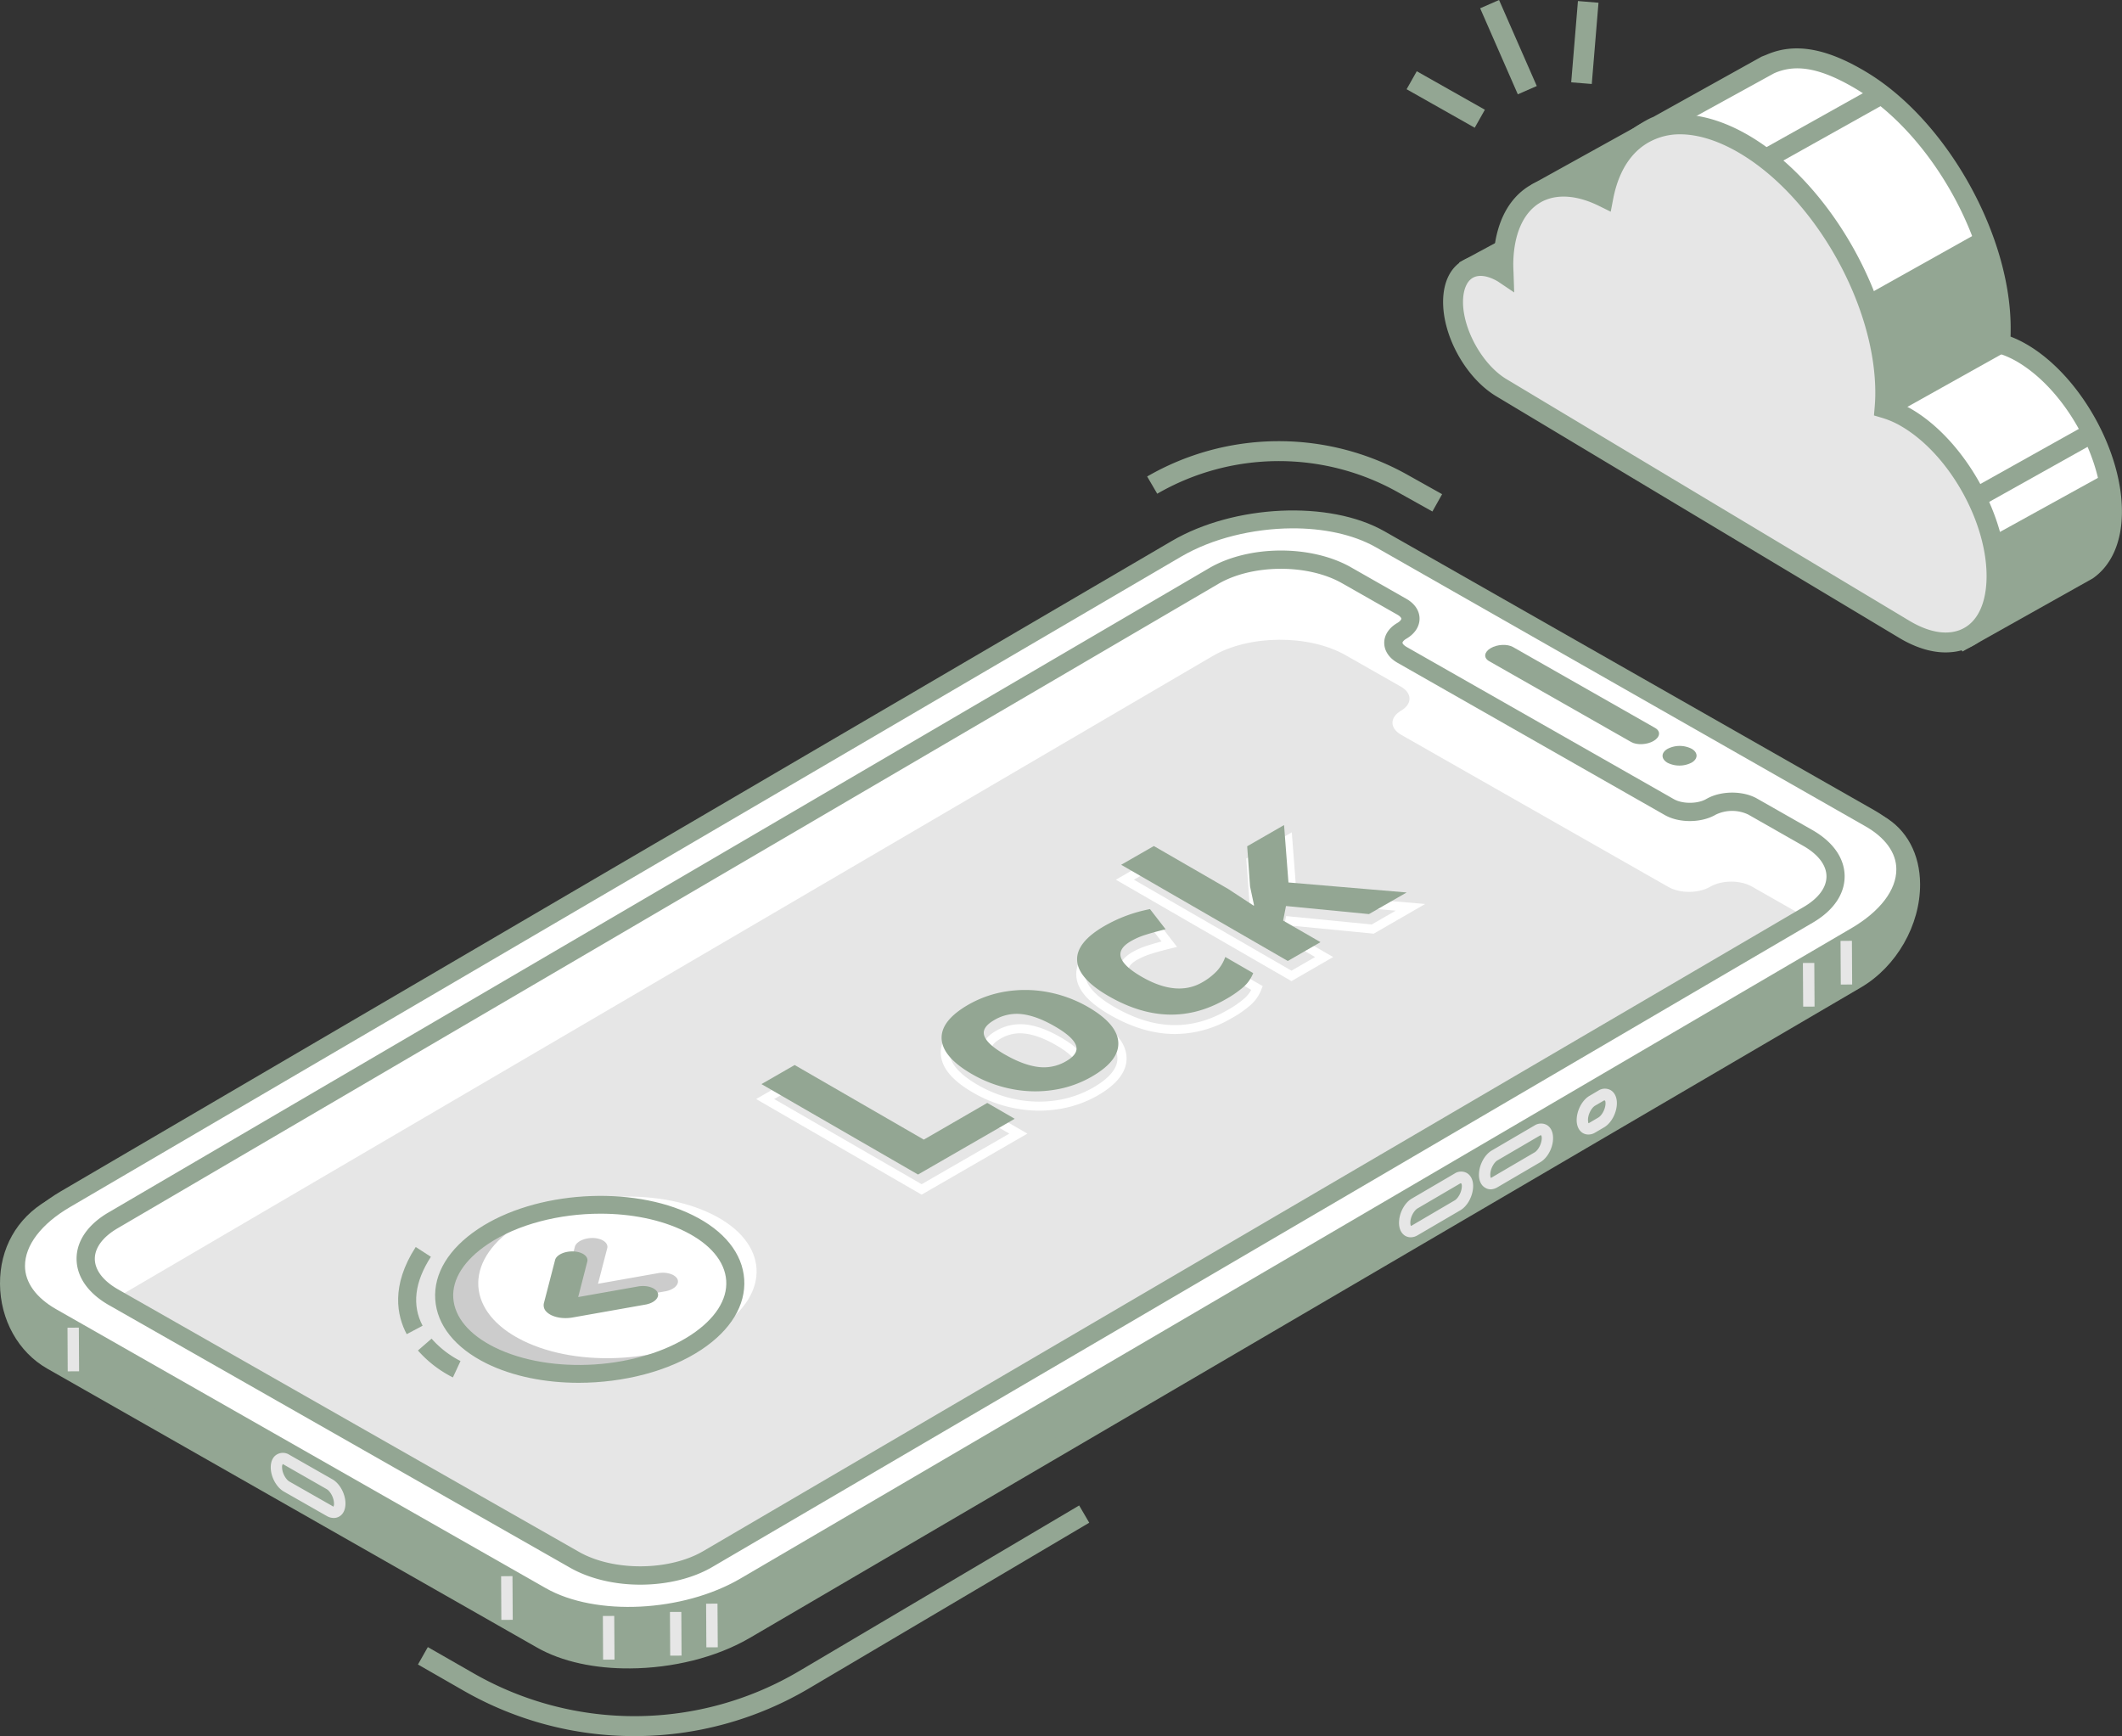 <svg id="Calque_1" data-name="Calque 1" xmlns="http://www.w3.org/2000/svg" viewBox="0 0 1000.88 818.77"><rect x="0" y="0" width="1000.88" height="818.77" fill="#333333" stroke="none"/><defs><style>.cls-1{fill:#93a693;}.cls-2{fill:#fff;}.cls-3{fill:#e96244;}.cls-4{fill:#e6e6e6;}.cls-5{fill:#ccc;}</style></defs><polygon class="cls-1" points="750.79 39.61 741.09 38.83 744.26 0.49 753.96 1.29 750.79 39.61"/><polygon class="cls-1" points="715.91 44.48 698.14 3.91 707.06 0 724.85 40.57 715.91 44.48"/><polygon class="cls-1" points="695.58 60.24 663.45 42.08 668.25 33.6 700.37 51.75 695.58 60.24"/><path class="cls-2" d="M726.86,90,773.4,64.2a66.62,66.62,0,0,1,8.74-4.91l50.52-28.16,2.38-.94c12.06-5.31,25.48-2.56,42.68,7.71,37.07,22.15,66.62,75.1,66,118.27,0,2-.14,4-.3,5.87a46.41,46.41,0,0,1,10.78,4.79c23.59,14.08,42.4,47.8,42,75.27-.19,12.73-4.5,21.83-11.39,26.62L927.18,301,898,256.3l19.43-11.13L762.72,152.42c-12.84-7.68-23.07-26-22.86-41a23.77,23.77,0,0,1,1.52-8.3L726.81,90.64A.37.37,0,0,1,726.86,90Z" transform="translate(0)"/><path class="cls-1" d="M891.31,254.71l16.79-9.64L760.29,156.44c-14.33-8.55-25.37-28.35-25.12-45a31.16,31.16,0,0,1,.81-6.68L723.7,94.2l-2-2,.72-5.17,48.37-26.81c.61-.41,6.08-4,9-5.06l51.09-28.44,2.22-.87c13.19-5.81,28.13-3.3,47,8,38.31,22.88,68.91,77.78,68.26,122.37,0,.84,0,1.7-.06,2.51a54.43,54.43,0,0,1,8.27,4.05c24.84,14.84,44.7,50.45,44.27,79.37-.19,13.76-5,24.55-13.76,30.64l-61.46,34.48ZM836.76,34.57,783.83,63.68a61.16,61.16,0,0,0-8.14,4.62l-2.16,35.62L747,101.77l-1.21,3.12a18.83,18.83,0,0,0-1.2,6.63c-.19,13.21,9.22,30.09,20.57,36.86l161.54,96.87-22.06,12.64,24.09,36.9,53.43-30c5.86-4.07,9.19-12.18,9.35-22.81.39-25.94-17.43-57.86-39.7-71.18a42.56,42.56,0,0,0-9.7-4.29l-3.68-1.07.32-3.83c.15-1.8.27-3.66.29-5.55.6-41.61-28-92.83-63.69-114.17-11.82-7-21.29-10.18-29.62-9.59A26.82,26.82,0,0,0,836.76,34.57Z" transform="translate(0)"/><path class="cls-3" d="M723.89,110.44l8.35,18.87a.33.33,0,0,1-.11.45c-2.11,1.68-19.14,15-20.09,15s-16.84-14.89-19.48-17.36a.38.38,0,0,1,.09-.6l30.72-16.51A.37.37,0,0,1,723.89,110.44Z" transform="translate(0)"/><path class="cls-1" d="M712,149.44c-2.2,0-2.78,0-22.62-18.64l-1.9-2,.84-5.06,32.78-17.64,2.09-1,4.15,1.48,9.22,20.79,1.24,3.88-2.86,2.25c-18.31,14.35-20.59,15.77-22.35,15.88C712.35,149.44,712.19,149.44,712,149.44Zm9.5-32.83-21.3,11.45c5.27,4.9,9.6,8.84,12.09,11,2.48-1.78,7-5.25,14.32-10.88Z" transform="translate(0)"/><path class="cls-4" d="M709,128.73a.39.39,0,0,0,.2.12c-.08-1.57-.16-3.15-.13-4.72.45-30.92,21.2-44.11,47.21-31.26,6.32-32.91,34.06-44.13,66.94-24.49,37.08,22.14,66.6,75.08,66,118.26,0,2-.13,4-.3,5.88a46.78,46.78,0,0,1,10.8,4.76c23.59,14.11,42.39,47.8,42,75.3s-19.86,38.33-43.47,24.25l-190-113.94c-12.84-7.68-23.07-26-22.86-41S696.19,121.08,709,128.73Z" transform="translate(0)"/><path class="cls-1" d="M895.81,300.84l-190-113.91c-14.34-8.57-25.39-28.38-25.14-45.07.14-9,3.51-15.76,9.51-19.1,4.15-2.32,9.08-2.71,14.28-1.16.77-15.75,6.7-27.74,16.82-33.93,8.81-5.36,19.92-5.82,31.75-1.35,3.94-13.82,12-24,23-28.91,14-6.3,31.59-3.81,49.6,6.94,38.31,22.87,68.92,77.77,68.26,122.36,0,.85,0,1.69-.08,2.52a53.87,53.87,0,0,1,8.27,4c24.84,14.84,44.71,50.46,44.27,79.4-.21,15-5.7,26.29-15.42,31.73a26.08,26.08,0,0,1-11.08,3.24C912.46,308.16,904.24,305.89,895.81,300.84ZM779.89,66c-9.77,4.37-16.33,14-19,27.78l-1.16,6.06-5.54-2.73c-10.8-5.33-20.76-5.82-28-1.39-7.81,4.77-12.23,14.9-12.43,28.52,0,1.43.05,2.93.13,4.42l.3,9.26-7.69-5.18c-4.62-2.72-8.89-3.36-11.77-1.75s-4.58,5.64-4.67,11c-.21,13.21,9.21,30.09,20.56,36.85l190,113.94c9.93,5.93,19,7.13,25.75,3.41s10.44-12.15,10.63-23.69c.37-25.95-17.44-57.88-39.73-71.18a41.14,41.14,0,0,0-9.69-4.3l-3.69-1.09.32-3.81c.16-1.81.27-3.65.3-5.56.61-41.6-27.95-92.82-63.68-114.15-11-6.56-21.57-9.6-30.78-9A29.69,29.69,0,0,0,779.89,66Z" transform="translate(0)"/><polygon class="cls-1" points="891.21 196.61 945.68 166.15 941.1 157.95 886.6 188.43 891.21 196.61"/><rect class="cls-1" x="927.51" y="215.21" width="62.43" height="9.4" transform="translate(14.63 495.95) rotate(-29.22)"/><polygon class="cls-1" points="835.24 79.01 889.71 48.54 885.13 40.35 830.63 70.83 835.24 79.01"/><polygon class="cls-1" points="939.14 253.17 941.69 270.7 935.54 296.35 987.51 266.46 995.38 250.43 993.72 223.06 939.14 253.17"/><polygon class="cls-1" points="879.81 139.55 934.27 109.06 943.62 140.9 943.4 162.04 889.07 190.11 879.81 139.55"/><path class="cls-1" d="M24.36,641.71,255.43,773.28c24.71,14.08,67.74,12.05,96.09-4.54L875.52,462c28.36-16.6,35.5-59.29,10.75-73.36l-235.2-107c-24.72-14.09-67.74-12-96.08,4.54L24.09,570.05C-4.25,586.65-.36,627.62,24.36,641.71Z" transform="translate(0)"/><path class="cls-1" d="M253.3,777,22.23,645.43C8.63,637.69.09,622.37,0,605.47c-.1-16.65,7.88-30.92,22.08-39.23L552.8,282.55c29.49-17.27,74.53-19.32,100.06-4.77L888.41,384.94c10.88,6.16,17.17,17.86,17.24,32,.11,19.32-11.11,38.93-27.95,48.78l-524,306.72c-16.08,9.39-36.76,14.28-56.45,14.4C280.81,787,265.06,783.73,253.3,777ZM557,290,26.28,573.76c-11.35,6.61-17.76,18.15-17.7,31.66s7.11,26.41,17.9,32.55L257.55,769.56c23.51,13.37,64.68,11.35,91.79-4.53l524-306.72c14.29-8.36,23.81-25,23.71-41.32,0-6.47-1.76-18.27-12.55-24.42L648.94,285.44c-10.58-6-24.74-8.94-39.6-8.85C591.2,276.7,572,281.25,557,290Z" transform="translate(0)"/><path class="cls-2" d="M24.23,621.11,255.31,752.68c24.72,14.09,67.73,12,96.08-4.54l524-306.72c28.34-16.58,31.27-41.45,6.57-55.54L650.89,254.31c-24.69-14.08-67.73-12-96.08,4.55l-524,306.7C2.46,582.16-.48,607,24.23,621.11Z" transform="translate(0)"/><path class="cls-1" d="M253.17,756.42,22.1,624.83C10,617.93,3.23,608.07,3.17,597.12c-.1-12.89,9.21-25.74,25.48-35.26l524-306.7c29.46-17.26,74.52-19.33,100.36-4.59L884.1,382.15c12.15,6.93,18.86,16.77,18.94,27.72.08,12.88-9.2,25.75-25.46,35.25l-524,306.72c-16.09,9.4-36.76,14.29-56.46,14.4C280.69,766.35,265,763.11,253.17,756.42ZM557,262.57,33,569.28c-13.53,7.91-21.26,18.05-21.21,27.8C11.8,604.81,17,612,26.37,617.37L257.43,749c23.5,13.37,64.67,11.34,91.79-4.53l524-306.7c13.56-7.94,21.28-18.07,21.22-27.82,0-7.75-5.23-14.94-14.61-20.28L648.79,258c-10.62-6-24.79-8.93-39.66-8.83C591,249.32,571.87,253.85,557,262.57Z" transform="translate(0)"/><path class="cls-2" d="M635.17,271.36l26,14.78c5.44,3.11,5.48,8.19.06,11.37h0c-5.41,3.16-5.38,8.24.06,11.34l126.09,71.79c5.44,3.09,14.24,3.05,19.66-.11h0c5.41-3.17,14.21-3.23,19.65-.13l26,14.81c17.38,9.9,17.48,26.12.21,36.23L333.81,735.28c-17.27,10.09-45.4,10.28-62.79.37L53.55,611.79c-17.39-9.91-17.5-26.13-.23-36.24L572.41,271.73C589.68,261.62,617.78,261.45,635.17,271.36Z" transform="translate(0)"/><path class="cls-4" d="M333.66,733.13,849.42,431.27l-23.13-13.18c-5.48-3.11-14.26-3.06-19.68.12s-14.19,3.21-19.66.11L660.89,346.54c-5.44-3.11-5.47-8.2-.09-11.36s5.4-8.24-.06-11.36l-26-14.79c-17.39-9.91-45.51-9.73-62.78.37L56.24,611.29,270.9,733.51C288.29,743.41,316.38,743.26,333.66,733.13Z" transform="translate(0)"/><path class="cls-1" d="M268.9,739.36,51.41,615.53c-9.81-5.59-15.22-13.31-15.29-21.75s5.29-16.25,15-21.94L570.22,268c18.74-11,48.2-11.16,67.08-.41l26,14.81c4,2.25,6.25,5.65,6.26,9.34s-2.21,7.14-6.16,9.45c-1.39.8-1.89,1.61-1.89,1.95s.52,1.13,1.91,1.95l126.09,71.8c4.1,2.33,11.28,2.29,15.35-.1,6.72-3.91,17.24-4,23.95-.14l26,14.79c9.79,5.58,15.2,13.32,15.25,21.76s-5.27,16.23-15,21.92L336,739c-9.37,5.49-21.42,8.27-33.48,8.35S278.35,744.74,268.9,739.36ZM809.2,384.24c-6.69,3.9-17.24,4-24,.13L659.16,312.58c-4-2.26-6.23-5.66-6.26-9.36s2.21-7.11,6.16-9.42c1.4-.82,1.91-1.64,1.91-2s-.51-1.14-1.93-1.94l-26-14.78c-16.18-9.23-42.41-9.09-58.49.34L55.49,579.26c-7,4.09-10.79,9.22-10.76,14.46s3.89,10.33,10.92,14.35l217.5,123.85c16.19,9.19,42.42,9,58.48-.35l519.1-303.82c7-4.1,10.79-9.22,10.76-14.47s-3.92-10.35-10.94-14.35l-26-14.8a17.7,17.7,0,0,0-15.37.11Z" transform="translate(0)"/><path class="cls-1" d="M786.52,353.18c-3.14,1.82-3.1,4.76,0,6.56a12.6,12.6,0,0,0,11.35-.07c3.12-1.82,3.12-4.76,0-6.55A12.49,12.49,0,0,0,786.52,353.18Z" transform="translate(0)"/><path class="cls-1" d="M702.36,311.8l67,38.14c2.72,1.55,7.48,1.32,10.59-.5h0c3.12-1.83,3.45-4.58.72-6.13l-67-38.14c-2.71-1.55-7.46-1.33-10.58.52h0C700,307.51,699.64,310.24,702.36,311.8Z" transform="translate(0)"/><polygon class="cls-4" points="284.46 782.72 289.85 782.69 289.72 762.09 284.36 762.12 284.46 782.72"/><polygon class="cls-4" points="333.17 776.91 338.55 776.88 338.42 756.3 333.05 756.31 333.17 776.91"/><polygon class="cls-4" points="236.47 763.96 241.84 763.93 241.72 743.32 236.36 743.37 236.47 763.96"/><polygon class="cls-4" points="850.5 474.75 855.87 474.72 855.75 454.12 850.37 454.15 850.5 474.75"/><polygon class="cls-4" points="31.94 646.75 37.31 646.72 37.19 626.13 31.84 626.15 31.94 646.75"/><polygon class="cls-4" points="868.24 464.33 873.6 464.3 873.49 443.7 868.12 443.74 868.24 464.33"/><polygon class="cls-4" points="316.11 780.83 321.47 780.8 321.36 760.21 315.99 760.23 316.11 780.83"/><path class="cls-4" d="M700.57,560.19c-1.91-1.05-3-3.31-3-6.13,0-4.49,2.55-9.39,6-11.44l20.18-11.81a5.71,5.71,0,0,1,5.78-.28c1.91,1.09,3,3.32,3,6.16.05,4.47-2.54,9.38-6,11.4l-20.2,11.82a6.62,6.62,0,0,1-3.23,1A5,5,0,0,1,700.57,560.19Zm25.9-24.73-20.19,11.8c-1.59.94-3.37,4-3.36,6.77,0,1,.26,1.45.17,1.47h0a1.52,1.52,0,0,0,.55-.21l20.19-11.82c1.6-.94,3.37-4,3.37-6.76,0-.85-.18-1.31-.53-1.31A.56.56,0,0,0,726.47,535.46Z" transform="translate(0)"/><path class="cls-4" d="M154.18,715l-20.34-11.59c-3.46-2-6.11-6.86-6.14-11.35,0-2.81,1-5.06,3-6.17a5.63,5.63,0,0,1,5.78.2l20.34,11.59c3.46,2,6.11,6.86,6.13,11.34,0,2.83-1,5.08-2.94,6.19a5,5,0,0,1-2.56.68A6.59,6.59,0,0,1,154.18,715Zm-21.13-23c0,2.73,1.83,5.8,3.45,6.71l20.33,11.58.39.28a2.4,2.4,0,0,0,.31-1.53c0-2.74-1.83-5.82-3.44-6.74l-20.7-11.84A2.49,2.49,0,0,0,133.05,692.06Z" transform="translate(0)"/><path class="cls-4" d="M662.87,582.88c-1.9-1.1-3-3.33-3-6.16,0-4.5,2.54-9.41,6-11.43l20.18-11.81a5.6,5.6,0,0,1,5.78-.28c1.9,1.08,3,3.32,3,6.13,0,4.5-2.56,9.41-6,11.43l-20.19,11.81a6.32,6.32,0,0,1-3.22.95A5.39,5.39,0,0,1,662.87,582.88Zm25.9-24.78-20.19,11.82c-1.61,1-3.39,4-3.37,6.77,0,1,.27,1.46.19,1.47h0a1.58,1.58,0,0,0,.54-.2l20.18-11.84c1.62-.93,3.38-4,3.38-6.76,0-.84-.19-1.31-.53-1.31A.42.42,0,0,0,688.77,558.1Z" transform="translate(0)"/><path class="cls-4" d="M746.66,534.41c-1.91-1.09-3-3.33-3-6.15,0-4.49,2.58-9.41,6-11.42l4.19-2.47a5.62,5.62,0,0,1,5.78-.27c1.91,1.08,3,3.31,3,6.13,0,4.5-2.58,9.43-6,11.42l-4.19,2.46a6.31,6.31,0,0,1-3.23.95A5.2,5.2,0,0,1,746.66,534.41ZM756.55,519l-4.21,2.46c-1.58.93-3.37,4-3.34,6.78a9.49,9.49,0,0,0,.18,1.46h0a1.27,1.27,0,0,0,.55-.21l4.18-2.46c1.6-.93,3.39-4,3.36-6.77,0-.85-.18-1.29-.52-1.29Z" transform="translate(0)"/><path class="cls-1" d="M299.22,818.77a161.6,161.6,0,0,0,82.32-22.48l132.22-78.16L509,710,376.74,788.22a152.56,152.56,0,0,1-153.24,1l-21.71-12.43L197.14,785l21.69,12.44A161.71,161.71,0,0,0,299.22,818.77Z" transform="translate(0)"/><path class="cls-1" d="M545.83,232.85a114.68,114.68,0,0,1,113-1l16.79,9.38,4.58-8.17-16.81-9.41a124.08,124.08,0,0,0-122.31,1.07Z" transform="translate(0)"/><path class="cls-5" d="M322.8,578.29c-26.57-13.14-68.11-10.45-92.76,6s-23.11,40.42,3.46,53.56,68.11,10.44,92.76-6S349.37,591.42,322.8,578.29Z" transform="translate(0)"/><path class="cls-2" d="M335.87,572.66c-26.57-13.15-68.1-10.44-92.77,6s-23.1,40.44,3.48,53.57,68.1,10.43,92.76-6S362.45,585.78,335.87,572.66Z" transform="translate(0)"/><path class="cls-1" d="M272.94,652.15c-15.66,0-31-3-43.42-9.11-14.84-7.34-23.44-18.08-24.23-30.26s6.39-23.94,20.16-33.14c26.87-18,72.33-20.87,101.3-6.55h0c14.87,7.34,23.47,18.07,24.27,30.25s-6.36,24-20.15,33.16C315.46,646.77,293.94,652.13,272.94,652.15Zm10.31-79.76c-19.25,0-39,4.91-53.09,14.32-11.13,7.45-17,16.51-16.36,25.52s7.51,17.24,19.52,23.19c26.55,13.12,68.18,10.42,92.83-6,11.14-7.42,17-16.47,16.38-25.49S335,586.66,323,580.72h0C311.68,575.12,297.56,572.39,283.25,572.39Z" transform="translate(0)"/><path class="cls-5" d="M271.14,588,266,608.13a4.32,4.32,0,0,0,1.15,4.28c2.56,2.53,7.61,3.51,12.34,2.68L313.8,609c4.14-.74,6.72-3.25,5.78-5.62h0c-1-2.34-5.12-3.68-9.28-2.93l-28.24,5,4.35-16.77c.64-2.46-2.26-4.62-6.47-4.82h0C275.73,583.72,271.8,585.55,271.14,588Z" transform="translate(0)"/><path class="cls-1" d="M261.81,594.26l-5.21,20.11a4.24,4.24,0,0,0,1.17,4.29c2.5,2.53,7.56,3.53,12.33,2.68l34.34-6.08c4.13-.73,6.71-3.24,5.77-5.6h0c-1-2.36-5.1-3.68-9.27-2.95l-28.23,5L277,595c.64-2.47-2.25-4.61-6.44-4.81h0C266.37,590,262.43,591.8,261.81,594.26Z" transform="translate(0)"/><path class="cls-1" d="M191.83,629.21c-4.6-8.66-7.58-22.79,4.25-41.11l7.16,4.61c-7.71,11.93-9,22.87-3.91,32.52Z" transform="translate(0)"/><path class="cls-1" d="M213.62,649.61a54.67,54.67,0,0,1-16.49-12.7l6.43-5.59a46.25,46.25,0,0,0,13.65,10.57Z" transform="translate(0)"/><path class="cls-2" d="M434.71,563.42l-78.07-45.1,19.91-11.48L437.45,542,467.4,524.7l17.18,9.93Zm-69.56-45.1,69.56,40.17,41.36-23.86-8.67-5-29.95,17.28-60.9-35.18Z" transform="translate(0)"/><path class="cls-2" d="M490.14,523.8a59.5,59.5,0,0,1-11.46-1.12,62.2,62.2,0,0,1-19.56-7.3c-10-5.76-15-11.77-15.37-18.32S448,484.4,457.46,479a54,54,0,0,1,18.61-6.5,59.5,59.5,0,0,1,20.43.37A62.34,62.34,0,0,1,516,480.08h0c9.94,5.76,15,11.75,15.35,18.37s-4.17,12.75-13.53,18.16a53.88,53.88,0,0,1-18.63,6.48A58.2,58.2,0,0,1,490.14,523.8ZM485.19,476a57,57,0,0,0-8.47.65,49.43,49.43,0,0,0-17.15,6c-7.92,4.59-11.81,9.36-11.57,14.21s4.72,9.92,13.23,14.83a58.58,58.58,0,0,0,18.24,6.83,55.45,55.45,0,0,0,19,.38,49.57,49.57,0,0,0,17.17-6c7.84-4.53,11.69-9.32,11.4-14.22s-4.74-10-13.22-14.93h0A57.9,57.9,0,0,0,495.67,477,56.58,56.58,0,0,0,485.19,476Zm8.89,36.48a23.88,23.88,0,0,1-3-.17,45,45,0,0,1-16.23-6c-6.11-3.54-9.67-6.81-10.82-10-.92-2.58-.7-6.42,5.68-10.1a22.81,22.81,0,0,1,14.44-3c4.88.61,10.29,2.61,16.11,6,6.12,3.51,9.68,6.78,10.93,10,1,2.61.87,6.52-5.51,10.19A22.86,22.86,0,0,1,494.08,512.49ZM481.2,487.3a18.29,18.29,0,0,0-9.39,2.63c-3.08,1.77-4.35,3.44-3.8,5s2.52,4,8.94,7.74h0c5.32,3.07,10.25,4.91,14.63,5.45a18.55,18.55,0,0,0,11.93-2.41c4.57-2.65,3.9-4.4,3.65-5-.57-1.5-2.64-4.09-9.05-7.8-5.32-3.07-10.19-4.89-14.51-5.43A24,24,0,0,0,481.2,487.3Z" transform="translate(0)"/><path class="cls-2" d="M554.21,487.65q-15,0-30.66-9c-10.36-6-15.56-12-15.9-18.57s4.41-12.67,14-18.21a71,71,0,0,1,22.11-8.18l1.27-.24,10.15,13.13-3.16.77q-5,1.23-9,2.48a33.45,33.45,0,0,0-6.76,2.9c-1.79,1-3.89,2.64-3.89,4.38,0,1.32,1.15,4.23,8.94,8.72,10.44,6,19.08,6.89,26.45,2.64a27.92,27.92,0,0,0,6.53-5,17.07,17.07,0,0,0,3.43-5.8l.85-2.43,17,9.81-.66,1.71a18.91,18.91,0,0,1-4.8,7,49,49,0,0,1-9.09,6.37h0A52.85,52.85,0,0,1,554.21,487.65Zm-10.92-49.52a67.4,67.4,0,0,0-19.49,7.43c-8.12,4.7-12.12,9.5-11.89,14.3s4.89,10,13.77,15.1c18.76,10.82,36.16,11.29,53.18,1.47h0a45.51,45.51,0,0,0,8.3-5.77,14.88,14.88,0,0,0,3-3.83l-9.41-5.43a20.7,20.7,0,0,1-3.31,4.88,31,31,0,0,1-7.57,5.87c-8.67,5-19,4.13-30.71-2.63-7.45-4.31-11.08-8.35-11.08-12.41,0-3,2-5.76,6-8.07a37.44,37.44,0,0,1,7.64-3.25c1.87-.6,3.92-1.19,6.13-1.78Z" transform="translate(0)"/><path class="cls-2" d="M609.14,462.71l-82.82-47.83L546,403.52l36.12,20.85,8.07,5.27-.86-4.07-1.5-20.66,21.47-12.37,2.2,28.65,60.71,5.14-24.26,14L610,436.64l-.67,3.48,19.47,11.23Zm-74.31-47.83,74.31,42.9,11.15-6.43-15.67-9.06,2-10.26L647,436l11.31-6.52-50.81-4.3-1.94-25.54-13.29,7.67L593.5,425,595.65,435,593,436.59,579.87,428,546,408.43Z" transform="translate(0)"/><path class="cls-1" d="M433,553.92l-73.85-42.64,15.66-9,60.92,35.18,29.93-17.3,12.95,7.47Z" transform="translate(0)"/><path class="cls-1" d="M513.18,474.9q13.79,8,14.28,16.64c.35,5.79-3.82,11.19-12.46,16.18A51,51,0,0,1,497.07,514a56.34,56.34,0,0,1-19.75-.39,60.16,60.16,0,0,1-18.89-7.06q-13.81-8-14.29-16.57c-.31-5.76,3.89-11.13,12.62-16.17a51.9,51.9,0,0,1,17.88-6.24,57.5,57.5,0,0,1,19.7.34A60.36,60.36,0,0,1,513.18,474.9Zm-39,22.53q8.4,4.83,15.44,5.75a20.68,20.68,0,0,0,13.25-2.71c4.1-2.37,5.62-4.91,4.59-7.59s-4.38-5.64-10-8.87-10.67-5.13-15.3-5.71A20.7,20.7,0,0,0,469,481.05q-6.17,3.54-4.71,7.53C465.21,491.24,468.51,494.19,474.13,497.43Z" transform="translate(0)"/><path class="cls-1" d="M578.16,471.25q-26.35,15.22-55.3-1.49-14.37-8.29-14.81-16.83T521,436.67a69,69,0,0,1,21.41-7.92l7.38,9.5c-3.4.83-6.47,1.67-9.17,2.52a33.56,33.56,0,0,0-7.2,3.09q-12,6.9,5.05,16.78,16.57,9.57,28.6,2.63a29.37,29.37,0,0,0,7-5.44,19.55,19.55,0,0,0,3.86-6.51l13.16,7.6a17.25,17.25,0,0,1-4.25,6.26A49.87,49.87,0,0,1,578.16,471.25Z" transform="translate(0)"/><path class="cls-1" d="M591.5,426.94l-1.88-8.83-1.36-19,17.39-10,2.07,27.07,55.75,4.72L645.69,431.1l-39.13-3.81-1.34,6.87,17.61,10.17-15.42,8.88-78.59-45.37L544.23,399l35.06,20.24,12,7.87Z" transform="translate(0)"/></svg>